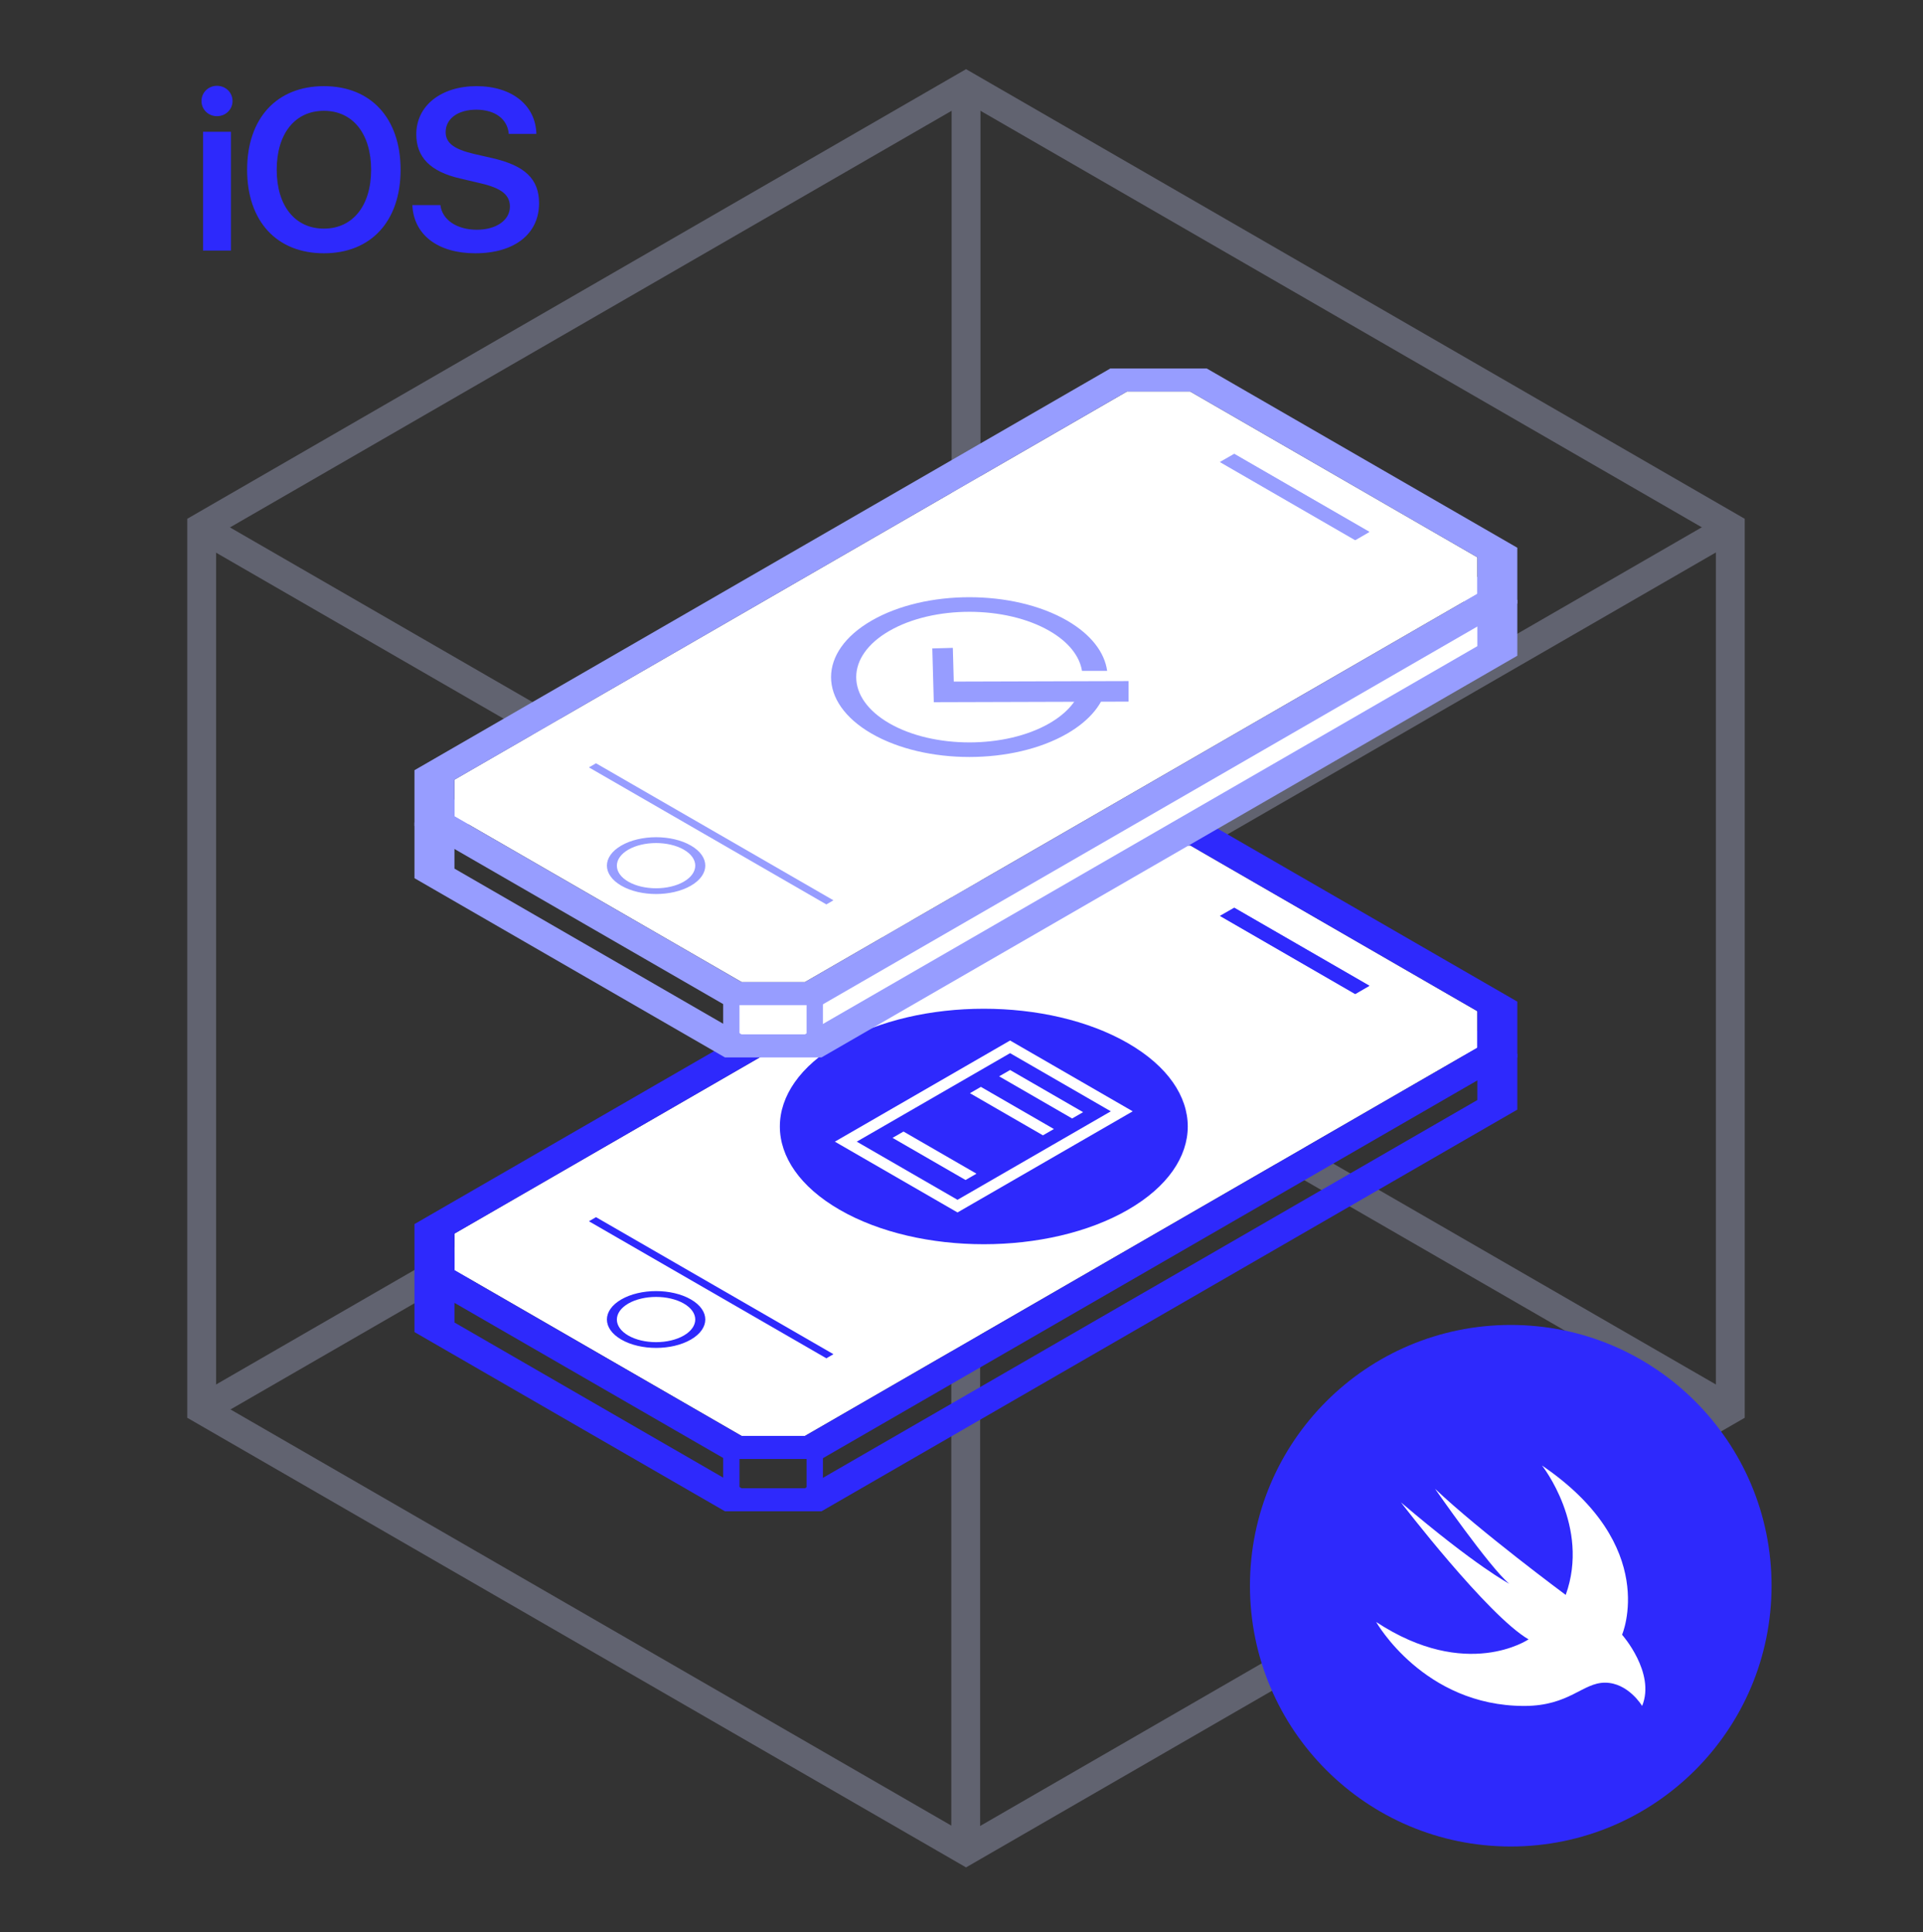 <svg width="200" height="201" viewBox="0 0 200 201" fill="none" xmlns="http://www.w3.org/2000/svg">
<rect x="0" y="0" width="200" height="201" fill="#333333" stroke="none"/>
<g opacity="0.3">
<path d="M100.473 8.926V100.717" stroke="#CDD2FF" stroke-width="3" stroke-miterlimit="10"/>
<path d="M179.958 146.606L100.473 100.717" stroke="#CDD2FF" stroke-width="3" stroke-miterlimit="10"/>
<path d="M20.975 146.606L100.473 100.717" stroke="#CDD2FF" stroke-width="3" stroke-miterlimit="10"/>
<path d="M100.439 192.559L100.439 100.767" stroke="#CDD2FF" stroke-width="3" stroke-miterlimit="10"/>
<path d="M20.954 54.88L100.439 100.77" stroke="#CDD2FF" stroke-width="3" stroke-miterlimit="10"/>
<path d="M179.937 54.88L100.439 100.77" stroke="#CDD2FF" stroke-width="3" stroke-miterlimit="10"/>
<path d="M20.975 54.828V146.607L100.473 192.509L179.958 146.607V54.828L100.473 8.926L20.975 54.828Z" stroke="#CDD2FF" stroke-width="3" stroke-miterlimit="10"/>
</g>
<path d="M153.648 110.62V114.423L83.716 154.801H77.123L47.266 137.562V133.759L117.198 93.382H123.791L153.648 110.62ZM157.807 109.625L125.515 90.982C121.597 90.982 119.402 90.982 115.474 90.982L43.107 132.764C43.107 135.03 43.107 136.292 43.107 138.558L75.399 157.2C79.317 157.2 81.512 157.2 85.44 157.2L157.807 115.419C157.807 113.153 157.807 111.891 157.807 109.625Z" fill="#2E29FC"/>
<path d="M153.65 105.18V107.082V108.983L83.718 149.361H80.421H77.133L47.268 132.122V130.025V128.31L117.2 87.941H120.878H123.793L153.65 105.18Z" fill="white"/>
<path d="M153.648 105.181V108.984L83.716 149.362H77.123L47.266 132.123V128.32L117.198 87.942H123.791L153.648 105.181ZM157.807 104.186L125.515 85.543C121.597 85.543 119.402 85.543 115.474 85.543L43.107 127.325C43.107 129.59 43.107 130.852 43.107 133.118L75.399 151.761C79.317 151.761 81.512 151.761 85.44 151.761L157.807 109.979C157.807 107.713 157.807 106.452 157.807 104.186Z" fill="#2E29FC"/>
<path d="M71.116 135.588C72.707 136.503 72.707 137.996 71.116 138.92C69.526 139.835 66.94 139.835 65.349 138.92C63.759 138.005 63.759 136.512 65.349 135.588C66.94 134.673 69.526 134.673 71.116 135.588ZM71.854 135.161C69.854 134.006 66.62 134.006 64.621 135.161C62.621 136.316 62.621 138.183 64.621 139.338C66.62 140.493 69.854 140.493 71.854 139.338C73.853 138.183 73.853 136.316 71.854 135.161Z" fill="#2E29FC"/>
<path d="M140.96 103.386L126.902 95.264L128.377 94.42L142.426 102.533L140.96 103.386Z" fill="#2E29FC"/>
<path d="M140.938 103.396L126.881 95.274L128.356 94.43L142.413 102.543L140.938 103.396Z" fill="#2E29FC"/>
<path d="M85.944 141.285L61.25 127.032L61.987 126.605L86.681 140.858L85.944 141.285Z" fill="#2E29FC"/>
<path d="M76.91 150.908H75.213V155.618H76.91V150.908Z" fill="#2E29FC"/>
<circle cx="17.32" cy="17.32" r="17.32" transform="matrix(0.866 0.5 -0.866 0.5 102.32 99.853)" fill="#2E29FC"/>
<line y1="-0.658" x2="8.767" y2="-0.658" transform="matrix(0.866 0.5 -0.866 0.5 103.914 111.957)" stroke="white" stroke-width="1.315"/>
<line y1="-0.658" x2="8.767" y2="-0.658" transform="matrix(0.866 0.5 -0.866 0.5 100.877 113.711)" stroke="white" stroke-width="1.315"/>
<line y1="-0.658" x2="8.767" y2="-0.658" transform="matrix(0.866 0.5 -0.866 0.5 92.828 118.357)" stroke="white" stroke-width="1.315"/>
<rect x="-3.91931e-08" y="0.658" width="13.414" height="19.727" transform="matrix(0.866 0.5 -0.866 0.5 105.622 108.559)" stroke="white" stroke-width="1.315"/>
<path d="M85.586 150.965H83.889V155.674H85.586V150.965Z" fill="#2E29FC"/>
<path d="M83.783 103.461H76.648V108.848H85.52L155.551 67.795V62.779L83.783 103.461Z" fill="white"/>
<path d="M153.648 63.409V67.213L83.716 107.59H77.123L47.266 90.351V86.548L117.198 46.171H123.791L153.648 63.409ZM157.807 62.414L125.515 43.772C121.597 43.772 119.402 43.772 115.474 43.772L43.107 85.553C43.107 87.819 43.107 89.081 43.107 91.347L75.399 109.989C79.317 109.989 81.512 109.989 85.44 109.989L157.807 68.208C157.807 65.942 157.807 64.68 157.807 62.414Z" fill="#979DFF"/>
<path d="M153.65 57.969V59.871V61.772L83.718 102.15H80.421H77.133L47.268 84.911V82.814V81.099L117.2 40.73H120.878H123.793L153.65 57.969Z" fill="white"/>
<path d="M153.648 57.97V61.773L83.716 102.151H77.123L47.266 84.912V81.109L117.198 40.731H123.791L153.648 57.97ZM157.807 56.975L125.515 38.332C121.597 38.332 119.402 38.332 115.474 38.332L43.107 80.114C43.107 82.379 43.107 83.641 43.107 85.907L75.399 104.55C79.317 104.55 81.512 104.55 85.44 104.55L157.807 62.768C157.807 60.502 157.807 59.241 157.807 56.975Z" fill="#979DFF"/>
<path d="M71.116 88.377C72.707 89.292 72.707 90.785 71.116 91.709C69.526 92.624 66.94 92.624 65.349 91.709C63.759 90.794 63.759 89.301 65.349 88.377C66.94 87.462 69.526 87.462 71.116 88.377ZM71.854 87.95C69.854 86.795 66.62 86.795 64.621 87.95C62.621 89.106 62.621 90.972 64.621 92.127C66.62 93.282 69.854 93.282 71.854 92.127C73.853 90.972 73.853 89.106 71.854 87.95Z" fill="#979DFF"/>
<path d="M140.96 56.175L126.902 48.053L128.377 47.209L142.426 55.322L140.96 56.175Z" fill="#979DFF"/>
<path d="M140.938 56.185L126.881 48.063L128.356 47.219L142.413 55.332L140.938 56.185Z" fill="#979DFF"/>
<path d="M85.944 94.074L61.25 79.821L61.987 79.394L86.681 93.647L85.944 94.074Z" fill="#979DFF"/>
<path d="M76.91 103.697H75.213V108.407H76.91V103.697Z" fill="#979DFF"/>
<path d="M85.586 103.697H83.889V108.407H85.586V103.697Z" fill="#979DFF"/>
<g clip-path="url(#clip0_1003_2398)">
<path d="M116.313 71.915L98.157 71.968L98.061 68.486" stroke="#979DFF" stroke-width="2.136" stroke-miterlimit="10" stroke-linecap="square"/>
<path d="M112.488 71.285C112.179 72.727 111.068 74.126 109.145 75.237C104.553 77.885 97.087 77.885 92.495 75.237C87.902 72.588 87.902 68.273 92.495 65.624C97.087 62.975 104.553 62.975 109.145 65.624C111.153 66.778 112.285 68.262 112.531 69.779H115.148C114.881 67.867 113.503 66.019 110.993 64.556C105.375 61.309 96.265 61.309 90.647 64.556C85.029 67.803 85.029 73.058 90.647 76.305C96.265 79.551 105.375 79.551 110.993 76.305C113.428 74.895 114.806 73.111 115.126 71.274H112.478L112.488 71.285Z" fill="#979DFF"/>
</g>
<circle cx="157.125" cy="164.941" r="27.125" fill="#2E29FC"/>
<path fill-rule="evenodd" clip-rule="evenodd" d="M168.703 170.039C168.703 170.039 172.203 173.991 170.788 177.447C170.788 177.447 169.345 175.026 166.924 175.026C164.591 175.026 163.22 177.447 158.524 177.447C148.069 177.447 143.125 168.712 143.125 168.712C152.545 174.909 158.976 170.52 158.976 170.52C154.733 168.056 145.706 156.273 145.706 156.273C153.566 162.966 156.964 164.731 156.964 164.731C154.937 163.054 149.25 154.858 149.25 154.858C153.912 159.283 162.841 165.897 162.841 165.897C165.407 158.781 160.376 152.438 160.376 152.438C172.684 160.808 168.703 170.039 168.703 170.039Z" fill="white"/>
<path d="M21.118 26.066H24.022V13.706H21.118V26.066ZM22.564 12.086C23.474 12.086 24.185 11.386 24.185 10.511C24.185 9.625 23.474 8.926 22.564 8.926C21.666 8.926 20.955 9.625 20.955 10.511C20.955 11.386 21.666 12.086 22.564 12.086ZM33.688 8.961C28.779 8.961 25.701 12.307 25.701 17.659C25.701 23.011 28.779 26.346 33.688 26.346C38.585 26.346 41.663 23.011 41.663 17.659C41.663 12.307 38.585 8.961 33.688 8.961ZM33.688 11.526C36.685 11.526 38.597 13.905 38.597 17.659C38.597 21.402 36.684 23.78 33.688 23.78C30.68 23.78 28.779 21.402 28.779 17.659C28.779 13.905 30.68 11.526 33.688 11.526ZM42.888 21.332C43.016 24.433 45.558 26.346 49.429 26.346C53.499 26.346 56.064 24.34 56.064 21.145C56.064 18.639 54.618 17.228 51.202 16.447L49.266 16.003C47.202 15.514 46.351 14.861 46.351 13.741C46.351 12.342 47.634 11.409 49.534 11.409C51.458 11.409 52.776 12.354 52.916 13.928H55.784C55.714 10.966 53.265 8.961 49.558 8.961C45.896 8.961 43.296 10.978 43.296 13.963C43.296 16.365 44.765 17.857 47.867 18.569L50.047 19.082C52.169 19.583 53.032 20.283 53.032 21.495C53.032 22.894 51.621 23.897 49.593 23.897C47.54 23.897 45.99 22.883 45.803 21.332H42.888L42.888 21.332Z" fill="#2D29FC"/>
<defs>
<clipPath id="clip0_1003_2398">
<rect width="30.941" height="16.619" fill="white" transform="translate(86.438 62.121)"/>
</clipPath>
</defs>
</svg>
